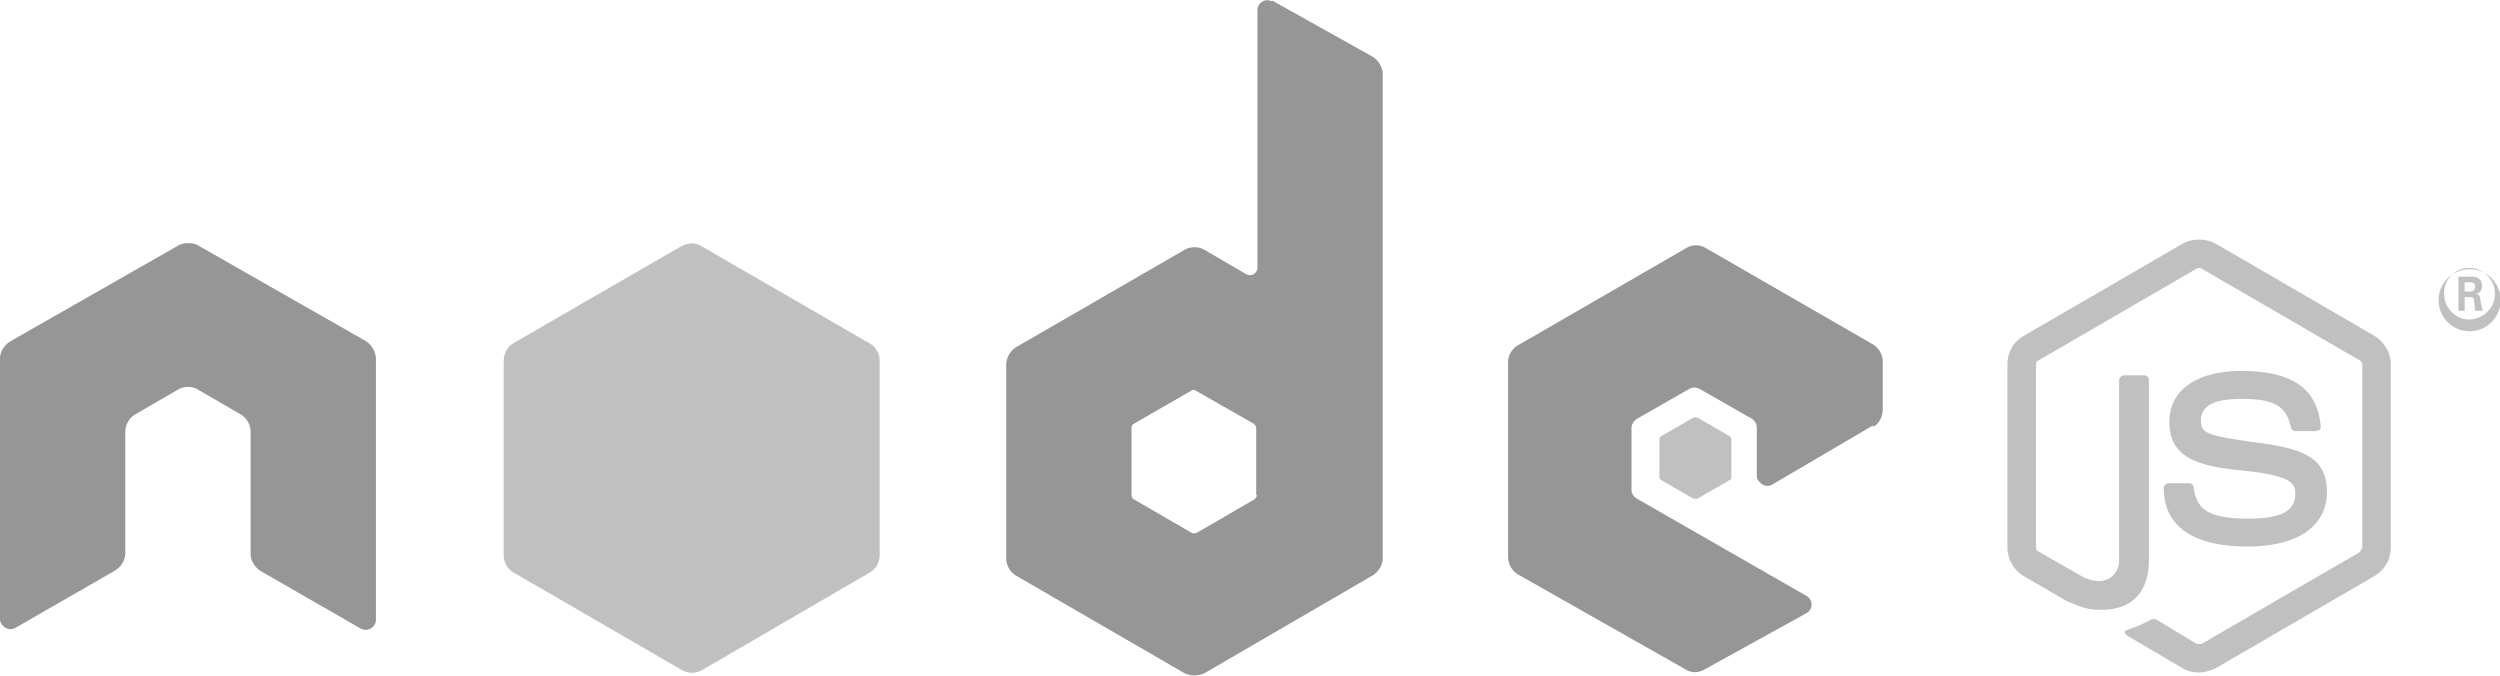 <svg xmlns="http://www.w3.org/2000/svg" fill="none" viewBox="0 0 403 109"><g fill="#969696" clip-path="url(#a)"><path fill-rule="evenodd" d="M60.6 58c0-1.3-.6-2.3-1.6-3L32 39.6c-.5-.3-1-.4-1.5-.4h-.3c-.5 0-1 .1-1.5.4L1.7 55c-1 .6-1.7 1.7-1.7 2.8v42c0 .6.4 1.1.9 1.4.5.3 1 .3 1.6 0l16-9.2c1-.6 1.7-1.7 1.7-2.8V69.6c0-1.1.6-2.2 1.6-2.8l6.9-4a3.2 3.2 0 0 1 3.2 0l6.9 4c1 .6 1.6 1.7 1.6 2.8v19.7c0 1.1.7 2.2 1.7 2.8l16 9.2c.5.3 1.2.3 1.7 0s.8-.8.8-1.4v-42ZM205 .2a1.6 1.6 0 0 0-2.3 1.4v41.6c0 .4-.3.8-.6 1-.4.2-.8.2-1.2 0l-6.7-3.9c-1-.6-2.3-.6-3.3 0l-27 15.6c-1 .6-1.7 1.7-1.7 2.9V90c0 1.1.6 2.2 1.6 2.8l27.1 15.7c1 .5 2.3.5 3.3 0l27-15.7c1-.6 1.7-1.7 1.7-2.8V12c0-1.2-.7-2.3-1.7-2.9l-16.1-9Zm-2.4 79.6c0 .3-.2.5-.4.7l-9.3 5.4c-.3.1-.6.1-.8 0l-9.3-5.4a.8.8 0 0 1-.4-.7V69c0-.3.1-.5.4-.7L192 63c.2-.2.5-.2.8 0l9.3 5.3c.2.2.4.4.4.7v10.8Zm99.4-11c1-.6 1.5-1.7 1.5-2.9v-7.6c0-1.1-.6-2.2-1.6-2.8L275 40a3 3 0 0 0-3.2 0l-27 15.6a3.2 3.2 0 0 0-1.7 2.8v31.3c0 1.2.6 2.3 1.6 2.9l27 15.3c.9.6 2.1.6 3.1 0l16.3-9a1.6 1.6 0 0 0 0-2.9l-27.2-15.6c-.5-.3-.9-.8-.9-1.4V69c0-.6.4-1.2.9-1.5l8.4-4.8c.5-.3 1.1-.3 1.7 0l8.4 4.8c.5.3.8.9.8 1.5v7.7c0 .6.4 1 .9 1.4.5.3 1.1.3 1.6 0l16.2-9.5Z" clip-rule="evenodd"/><path fill-opacity=".6" fill-rule="evenodd" d="M109.9 39.7a3 3 0 0 1 3.2 0l27 15.6c1.1.6 1.7 1.7 1.7 2.9v31.3c0 1.2-.6 2.2-1.6 2.8l-27 15.7c-1 .6-2.3.6-3.3 0L82.8 92.3c-1-.6-1.6-1.6-1.6-2.8V58.2c0-1.2.6-2.3 1.6-2.9l27-15.6Z" clip-rule="evenodd"/><path fill-opacity=".6" d="M354.5 108.4a5 5 0 0 1-2.7-.7l-8.5-5c-1.3-.8-.7-1-.3-1.2 1.7-.6 2-.7 3.9-1.7h.6l6.6 4h.8L380.4 89l.4-.7V58.8c0-.3-.2-.6-.4-.7l-25.5-14.8a.8.8 0 0 0-.8 0l-25.5 14.8c-.3.1-.4.4-.4.6v29.5c0 .3.1.6.4.7l7 4c3.8 2 6-.3 6-2.5V61.3c0-.4.4-.8.8-.8h3.3c.4 0 .7.4.7.8v29c0 5.2-2.8 8-7.6 8-1.4 0-2.6 0-5.8-1.5l-6.7-3.9a5.4 5.4 0 0 1-2.7-4.7V58.7c0-1.9 1-3.7 2.7-4.6l25.5-14.8c1.6-.9 3.8-.9 5.4 0l25.5 14.8c1.6 1 2.7 2.7 2.7 4.6v29.5c0 2-1 3.7-2.7 4.7l-25.5 14.8c-.9.4-1.8.7-2.7.7Z"/><path fill-opacity=".6" d="M362.4 88.1c-11.2 0-13.6-5.1-13.6-9.4 0-.5.4-.8.8-.8h3.3c.4 0 .7.3.7.6.5 3.4 2 5.1 8.8 5.1 5.3 0 7.6-1.2 7.6-4 0-1.7-.6-3-9-3.8-7-.7-11.3-2.2-11.3-7.8 0-5.1 4.4-8.2 11.6-8.2 8.2 0 12.3 2.8 12.8 9 0 .1 0 .3-.2.5l-.6.2H370a.8.8 0 0 1-.7-.6c-.8-3.5-2.7-4.6-8-4.6-5.8 0-6.5 2-6.5 3.5 0 2 .8 2.4 8.7 3.5 7.9 1 11.6 2.5 11.6 8s-4.7 8.8-12.8 8.8Z"/><path fill-opacity=".6" fill-rule="evenodd" d="M273 67.3h.6l5.2 3c.2.1.3.3.3.5v6c0 .3 0 .5-.3.6l-5.2 3h-.6l-5.2-3a.6.6 0 0 1-.3-.5v-6c0-.3.1-.5.3-.6l5.2-3Z" clip-rule="evenodd"/><path fill-opacity=".6" d="M403 47.4a5 5 0 1 1-9.8 0 5 5 0 0 1 9.8 0Zm-9 0c0 2.2 1.8 4.1 4 4.1 2.3 0 4.2-1.9 4.2-4.1 0-2.3-1.9-4.2-4.1-4.2a4 4 0 0 0-4.1 4.2Zm2.2-2.8h2c.6 0 1.9 0 1.9 1.5 0 1-.7 1.2-1 1.3.7 0 .7.6.8 1.3l.3 1.4H399l-.2-1.7c0-.3-.1-.5-.5-.5h-1v2.2h-1v-5.5Zm1 2.4h1c.6 0 .8-.5.8-.8 0-.7-.6-.7-.9-.7h-.8V47Z"/></g><defs><clipPath id="a"><path fill="#fff" d="M0 0h403v109H0z"/></clipPath></defs></svg>